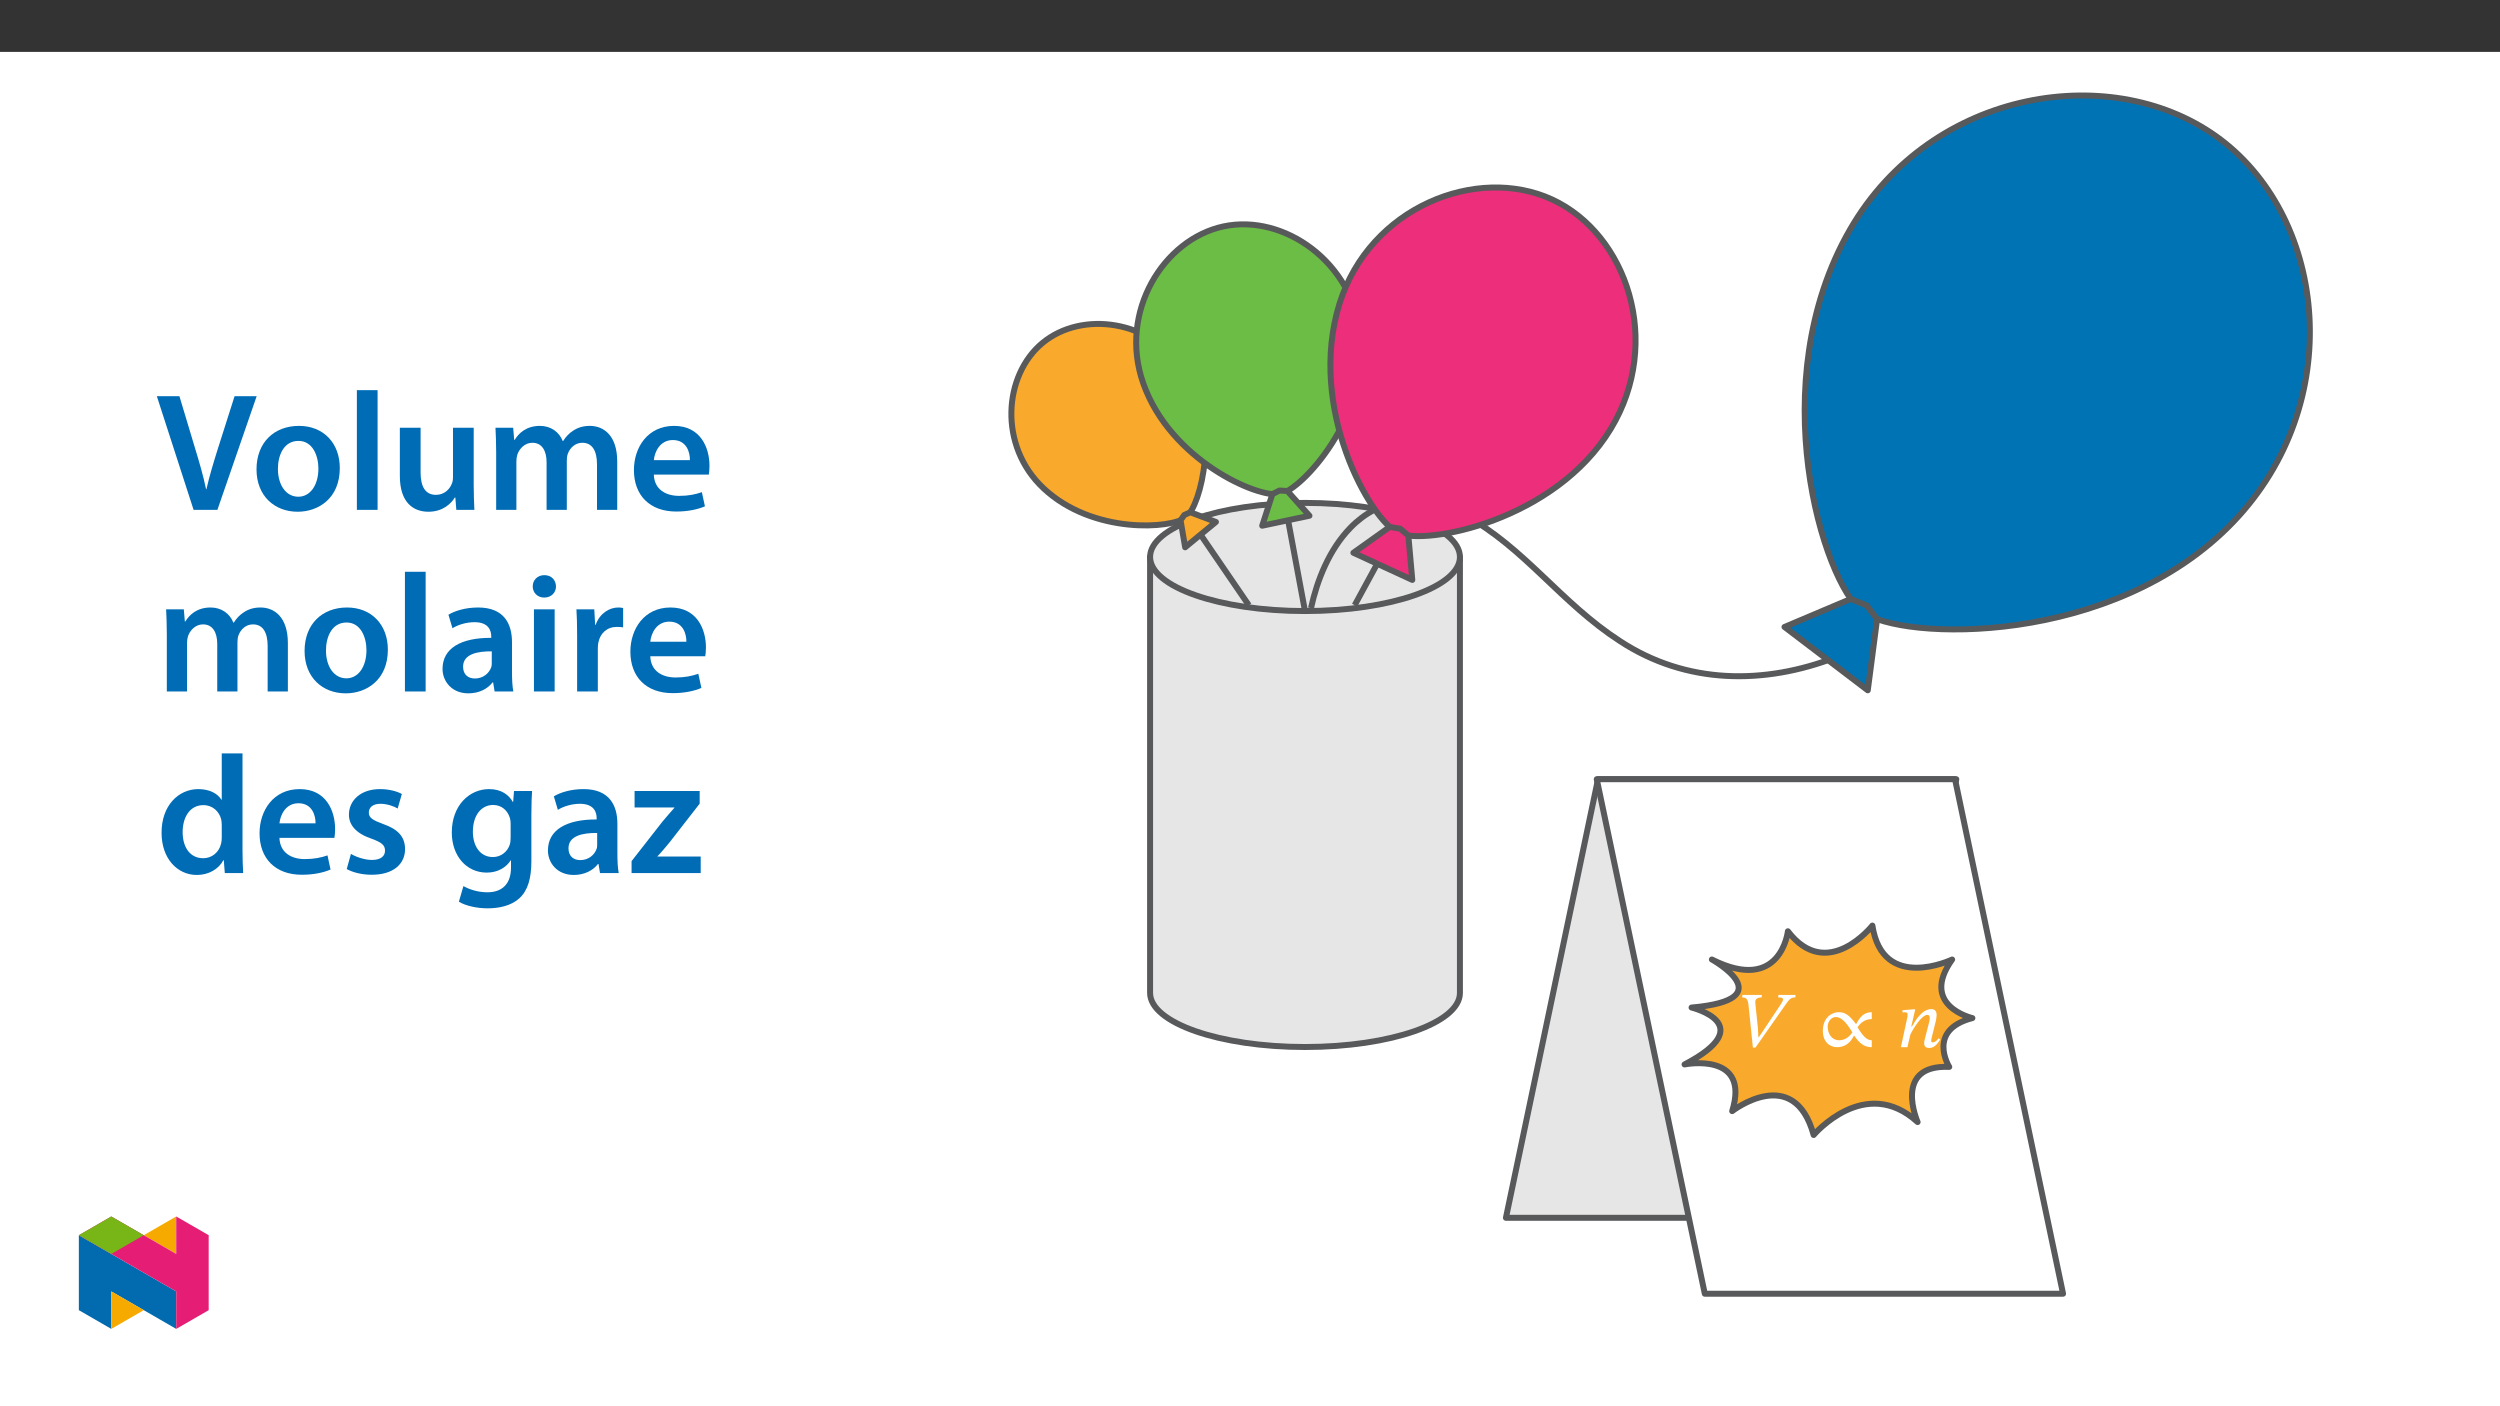 ﻿<?xml version="1.0" encoding="utf-8"?>
<svg xmlns="http://www.w3.org/2000/svg" xmlns:xlink="http://www.w3.org/1999/xlink" viewBox="0 0 960 540" version="1.1">
  <rect x="0" y="0" width="960" height="540" fill="#333333" stroke="none"/>
  <defs>
    <g>
      <symbol overflow="visible" id="glyph0-0">
        <path style="stroke:none;" d="M 9.75 -5.188 L 9.75 -5.672 C 9.75 -9 14.656 -11.375 14.656 -15.859 C 14.656 -19.016 12.016 -20.422 9.016 -20.422 C 5.938 -20.422 3.844 -18.656 3.844 -16.188 C 3.844 -14.75 4.422 -14.047 5.391 -14.047 C 6.125 -14.047 6.766 -14.453 6.766 -15.391 C 6.766 -16.547 6.125 -16.578 6.125 -17.594 C 6.125 -18.531 6.953 -19.234 8.75 -19.234 C 10.703 -19.234 11.922 -18.172 11.922 -15.766 C 11.922 -11.062 8.531 -9.938 8.531 -5.969 L 8.531 -5.188 Z M 10.906 -1.469 C 10.906 -2.406 10.266 -3.297 9.203 -3.297 C 8.078 -3.297 7.406 -2.438 7.406 -1.469 C 7.406 -0.453 7.984 0.25 9.172 0.25 C 10.266 0.25 10.906 -0.484 10.906 -1.469 Z M 18.141 5.156 L 18.141 -23.953 L 0.312 -23.953 L 0.312 5.156 Z M 16.547 3.5 L 1.859 3.5 L 1.859 -22.375 L 16.547 -22.375 Z M 16.547 3.5 " />
      </symbol>
      <symbol overflow="visible" id="glyph0-1">
        <path style="stroke:none;" d="M 7.75 -3.844 L 7.562 -3.844 L 7.375 -7.375 L 6.469 -16.062 C 6.438 -16.281 6.375 -16.953 6.375 -17.156 C 6.281 -18.531 7.25 -19.109 8.781 -19.109 L 8.906 -20.062 L 1.438 -20.062 L 1.344 -19.109 C 2.984 -19.109 3.5 -18.375 3.75 -16.344 L 5.453 0.156 L 6.438 0.156 L 17.656 -15.859 C 19.516 -18.625 20.125 -19.109 21.734 -19.109 L 21.828 -20.062 L 15.25 -20.062 L 15.156 -19.109 C 16.547 -19.109 17.016 -18.938 17.016 -18.328 C 17.016 -17.828 16.609 -17.125 16.062 -16.312 Z M 7.75 -3.844 " />
      </symbol>
      <symbol overflow="visible" id="glyph0-2">
        <path style="stroke:none;" d="M 20.062 -2.656 C 18.203 -2.656 16.672 -4.234 14.656 -7.562 L 14.656 -7.656 C 15.516 -9.078 17.25 -10.797 20.062 -10.797 L 20.062 -13.438 C 16.922 -13.438 15.484 -11.438 14.047 -8.844 C 11.062 -12.828 9.516 -13.438 7.219 -13.438 C 5.422 -13.438 1.281 -11.984 1.281 -6.25 C 1.281 -1.922 4.078 0 6.766 0 C 9.75 0 11.891 -1.672 13.266 -4.516 C 15.219 -1.641 17.016 0 20.062 0 Z M 12.594 -5.641 C 11.766 -4.516 10.266 -2.656 7.5 -2.656 C 4.719 -2.656 3.141 -5.219 3.141 -7.859 C 3.141 -9.844 4.516 -11.578 6.281 -11.578 C 8.391 -11.578 10.359 -9.453 12.594 -5.734 Z M 12.594 -5.641 " />
      </symbol>
      <symbol overflow="visible" id="glyph0-3">
        <path style="stroke:none;" d="M 15.875 -3.422 C 15.422 -2.828 14.656 -1.859 13.625 -1.859 C 13.203 -1.859 13.047 -2.078 13.047 -2.406 C 13.047 -2.781 13.109 -3.141 13.109 -3.141 L 14.844 -10.188 C 14.938 -10.609 15.125 -11.641 15.125 -12.438 C 15.125 -13.531 14.656 -14.625 13.109 -14.625 C 9.516 -14.625 6.922 -10.188 5.641 -7.922 L 5.391 -7.922 L 6.922 -14.547 L 6.25 -14.547 L 2.016 -14.203 L 2.016 -13.359 C 2.016 -13.359 2.625 -13.406 3.016 -13.406 C 3.719 -13.406 4 -13.109 4 -12.594 C 4 -12.125 3.906 -11.578 3.906 -11.578 L 1.406 0 L 3.906 0 L 5.031 -4.812 C 6 -6.922 9.359 -12.406 11.578 -12.406 C 12.281 -12.406 12.5 -11.891 12.5 -11.188 C 12.5 -10.578 12.281 -9.719 12.281 -9.719 L 10.484 -2.688 C 10.453 -2.531 10.328 -1.984 10.328 -1.5 C 10.328 -0.578 10.797 0.312 12.312 0.312 C 14.516 0.312 15.734 -1.828 16.516 -2.953 Z M 15.875 -3.422 " />
      </symbol>
      <symbol overflow="visible" id="glyph1-0">
        <path style="stroke:none;" d="M 0 0 L 32.375 0 L 32.375 -45.328 L 0 -45.328 Z M 16.188 -25.578 L 5.188 -42.094 L 27.188 -42.094 Z M 18.125 -22.656 L 29.141 -39.172 L 29.141 -6.156 Z M 5.188 -3.234 L 16.188 -19.75 L 27.188 -3.234 Z M 3.234 -39.172 L 14.25 -22.656 L 3.234 -6.156 Z M 3.234 -39.172 " />
      </symbol>
      <symbol overflow="visible" id="glyph1-1">
        <path style="stroke:none;" d="M 23.703 0 L 38.781 -43.641 L 30.297 -43.641 L 23.953 -23.703 C 22.281 -18.391 20.656 -13.078 19.484 -7.906 L 19.359 -7.906 C 18.266 -13.203 16.766 -18.266 15.094 -23.766 L 9.125 -43.641 L 0.453 -43.641 L 14.562 0 Z M 23.703 0 " />
      </symbol>
      <symbol overflow="visible" id="glyph1-2">
        <path style="stroke:none;" d="M 18.578 -32.25 C 9.062 -32.25 2.266 -25.906 2.266 -15.547 C 2.266 -5.375 9.188 0.719 18.062 0.719 C 26.094 0.719 34.25 -4.469 34.25 -16.062 C 34.25 -25.641 27.969 -32.25 18.578 -32.25 Z M 18.391 -26.484 C 23.828 -26.484 26.031 -20.781 26.031 -15.859 C 26.031 -9.453 22.859 -5.047 18.328 -5.047 C 13.531 -5.047 10.484 -9.641 10.484 -15.734 C 10.484 -20.984 12.75 -26.484 18.391 -26.484 Z M 18.391 -26.484 " />
      </symbol>
      <symbol overflow="visible" id="glyph1-3">
        <path style="stroke:none;" d="M 4.281 0 L 12.234 0 L 12.234 -45.969 L 4.281 -45.969 Z M 4.281 0 " />
      </symbol>
      <symbol overflow="visible" id="glyph1-4">
        <path style="stroke:none;" d="M 32.5 -31.531 L 24.547 -31.531 L 24.547 -12.5 C 24.547 -11.594 24.406 -10.688 24.094 -10.031 C 23.312 -7.969 21.234 -5.766 18 -5.766 C 13.797 -5.766 12.109 -9.125 12.109 -14.375 L 12.109 -31.531 L 4.141 -31.531 L 4.141 -13.016 C 4.141 -2.719 9.391 0.719 15.094 0.719 C 20.781 0.719 23.891 -2.531 25.25 -4.734 L 25.453 -4.734 L 25.828 0 L 32.766 0 C 32.641 -2.594 32.5 -5.703 32.5 -9.453 Z M 32.5 -31.531 " />
      </symbol>
      <symbol overflow="visible" id="glyph1-5">
        <path style="stroke:none;" d="M 4.281 0 L 12.047 0 L 12.047 -18.641 C 12.047 -19.547 12.172 -20.469 12.438 -21.297 C 13.203 -23.438 15.219 -25.766 18.188 -25.766 C 21.891 -25.766 23.641 -22.656 23.641 -18.266 L 23.641 0 L 31.406 0 L 31.406 -18.906 C 31.406 -19.812 31.531 -20.844 31.797 -21.562 C 32.641 -23.828 34.641 -25.766 37.359 -25.766 C 41.188 -25.766 43 -22.656 43 -17.422 L 43 0 L 50.766 0 L 50.766 -18.578 C 50.766 -28.688 45.453 -32.25 40.281 -32.25 C 37.625 -32.25 35.609 -31.594 33.797 -30.375 C 32.375 -29.469 31.078 -28.172 29.984 -26.422 L 29.844 -26.422 C 28.484 -29.922 25.25 -32.25 21.109 -32.25 C 15.734 -32.25 12.891 -29.328 11.391 -26.875 L 11.203 -26.875 L 10.812 -31.531 L 4.016 -31.531 C 4.141 -28.812 4.281 -25.766 4.281 -22.141 Z M 4.281 0 " />
      </symbol>
      <symbol overflow="visible" id="glyph1-6">
        <path style="stroke:none;" d="M 31.016 -13.531 C 31.141 -14.25 31.281 -15.406 31.281 -16.906 C 31.281 -23.828 27.906 -32.25 17.672 -32.25 C 7.578 -32.25 2.266 -24.016 2.266 -15.281 C 2.266 -5.641 8.281 0.641 18.516 0.641 C 23.047 0.641 26.812 -0.188 29.531 -1.359 L 28.359 -6.797 C 25.906 -5.953 23.312 -5.375 19.625 -5.375 C 14.5 -5.375 10.094 -7.828 9.906 -13.531 Z M 9.906 -19.094 C 10.234 -22.344 12.297 -26.812 17.219 -26.812 C 22.531 -26.812 23.828 -22.016 23.766 -19.094 Z M 9.906 -19.094 " />
      </symbol>
      <symbol overflow="visible" id="glyph1-7">
        <path style="stroke:none;" d="M 28.75 -18.906 C 28.75 -25.828 25.828 -32.25 15.734 -32.25 C 10.75 -32.25 6.672 -30.891 4.344 -29.469 L 5.891 -24.281 C 8.031 -25.641 11.266 -26.609 14.375 -26.609 C 19.938 -26.609 20.781 -23.188 20.781 -21.109 L 20.781 -20.594 C 9.125 -20.656 2.078 -16.578 2.078 -8.672 C 2.078 -3.891 5.641 0.719 11.984 0.719 C 16.125 0.719 19.422 -1.031 21.297 -3.5 L 21.5 -3.5 L 22.078 0 L 29.266 0 C 28.875 -1.938 28.75 -4.734 28.75 -7.578 Z M 20.984 -11.078 C 20.984 -10.484 20.984 -9.906 20.781 -9.328 C 20 -7.062 17.734 -4.984 14.5 -4.984 C 11.984 -4.984 9.969 -6.406 9.969 -9.516 C 9.969 -14.312 15.344 -15.469 20.984 -15.406 Z M 20.984 -11.078 " />
      </symbol>
      <symbol overflow="visible" id="glyph1-8">
        <path style="stroke:none;" d="M 12.234 0 L 12.234 -31.531 L 4.281 -31.531 L 4.281 0 Z M 8.281 -44.672 C 5.641 -44.672 3.812 -42.797 3.812 -40.344 C 3.812 -38.016 5.562 -36.062 8.219 -36.062 C 11 -36.062 12.75 -38.016 12.75 -40.344 C 12.688 -42.797 11 -44.672 8.281 -44.672 Z M 8.281 -44.672 " />
      </symbol>
      <symbol overflow="visible" id="glyph1-9">
        <path style="stroke:none;" d="M 4.281 0 L 12.234 0 L 12.234 -16.375 C 12.234 -17.219 12.297 -18.062 12.438 -18.781 C 13.141 -22.406 15.797 -24.797 19.547 -24.797 C 20.531 -24.797 21.234 -24.734 21.953 -24.609 L 21.953 -32.047 C 21.297 -32.188 20.844 -32.25 20.078 -32.25 C 16.641 -32.25 12.953 -29.984 11.391 -25.578 L 11.203 -25.578 L 10.875 -31.531 L 4.016 -31.531 C 4.203 -28.75 4.281 -25.641 4.281 -21.375 Z M 4.281 0 " />
      </symbol>
      <symbol overflow="visible" id="glyph1-10">
        <path style="stroke:none;" d="M 25.375 -45.969 L 25.375 -28.172 L 25.25 -28.172 C 23.828 -30.5 20.719 -32.25 16.375 -32.25 C 8.812 -32.25 2.203 -25.969 2.266 -15.406 C 2.266 -5.703 8.219 0.719 15.797 0.719 C 20.328 0.719 24.156 -1.484 26.031 -4.984 L 26.156 -4.984 L 26.547 0 L 33.609 0 C 33.469 -2.141 33.344 -5.641 33.344 -8.875 L 33.344 -45.969 Z M 25.375 -13.656 C 25.375 -12.828 25.312 -12.047 25.125 -11.328 C 24.344 -7.906 21.5 -5.703 18.266 -5.703 C 13.203 -5.703 10.359 -9.906 10.359 -15.734 C 10.359 -21.562 13.203 -26.094 18.328 -26.094 C 21.953 -26.094 24.469 -23.562 25.188 -20.531 C 25.312 -19.875 25.375 -19.031 25.375 -18.391 Z M 25.375 -13.656 " />
      </symbol>
      <symbol overflow="visible" id="glyph1-11">
        <path style="stroke:none;" d="M 2.328 -1.547 C 4.656 -0.266 8.094 0.641 11.906 0.641 C 20.266 0.641 24.734 -3.5 24.734 -9.266 C 24.672 -13.922 22.078 -16.828 16.312 -18.844 C 12.297 -20.328 10.812 -21.234 10.812 -23.25 C 10.812 -25.188 12.375 -26.609 15.219 -26.609 C 18 -26.609 20.594 -25.578 21.891 -24.797 L 23.5 -30.375 C 21.625 -31.406 18.578 -32.25 15.094 -32.25 C 7.766 -32.25 3.172 -27.969 3.172 -22.406 C 3.172 -18.641 5.703 -15.281 11.844 -13.203 C 15.734 -11.781 17.031 -10.75 17.031 -8.609 C 17.031 -6.547 15.469 -5.047 11.984 -5.047 C 9.125 -5.047 5.703 -6.281 3.953 -7.375 Z M 2.328 -1.547 " />
      </symbol>
      <symbol overflow="visible" id="glyph1-12">
        <path style="stroke:none;" d="M 32.828 -22.469 C 32.828 -26.812 32.953 -29.391 33.094 -31.531 L 26.156 -31.531 L 25.828 -27.328 L 25.703 -27.328 C 24.219 -29.922 21.438 -32.25 16.578 -32.25 C 9 -32.25 2.266 -25.969 2.266 -15.609 C 2.266 -6.672 7.828 -0.188 15.672 -0.188 C 19.875 -0.188 23.047 -2.078 24.859 -4.859 L 25 -4.859 L 25 -2.141 C 25 4.656 21.109 7.375 15.922 7.375 C 12.109 7.375 8.734 6.156 6.734 4.984 L 4.984 11 C 7.703 12.625 11.984 13.531 16 13.531 C 20.328 13.531 24.922 12.625 28.172 9.719 C 31.469 6.734 32.828 2 32.828 -4.594 Z M 24.859 -13.797 C 24.859 -12.891 24.797 -11.781 24.547 -11 C 23.641 -8.094 21.047 -6.156 18.062 -6.156 C 13.078 -6.156 10.359 -10.484 10.359 -15.859 C 10.359 -22.281 13.656 -26.156 18.125 -26.156 C 21.5 -26.156 23.766 -23.953 24.609 -21.047 C 24.797 -20.391 24.859 -19.688 24.859 -18.906 Z M 24.859 -13.797 " />
      </symbol>
      <symbol overflow="visible" id="glyph1-13">
        <path style="stroke:none;" d="M 1.297 0 L 27.844 0 L 27.844 -6.344 L 11.266 -6.344 L 11.266 -6.469 C 12.891 -8.156 14.375 -9.969 15.922 -11.844 L 27.453 -26.672 L 27.453 -31.531 L 2.453 -31.531 L 2.453 -25.188 L 17.734 -25.188 L 17.734 -25.062 C 16.125 -23.25 14.766 -21.688 13.141 -19.75 L 1.297 -4.594 Z M 1.297 0 " />
      </symbol>
    </g>
    <clipPath id="clip1">
      <path d="M 691 35.527 L 888.133 35.527 L 888.133 243 L 691 243 Z M 691 35.527 " />
    </clipPath>
    <clipPath id="clip2">
      <path d="M 387.219 123 L 465 123 L 465 203 L 387.219 203 Z M 387.219 123 " />
    </clipPath>
    <clipPath id="clip3">
      <path d="M 612 298 L 794 298 L 794 497.938 L 612 497.938 Z M 612 298 " />
    </clipPath>
    <clipPath id="clip4">
      <path d="M 30.277 474 L 68 474 L 68 510.301 L 30.277 510.301 Z M 30.277 474 " />
    </clipPath>
    <clipPath id="clip5">
      <path d="M 42 495 L 56 495 L 56 510.301 L 42 510.301 Z M 42 495 " />
    </clipPath>
    <clipPath id="clip6">
      <path d="M 55 467.125 L 68 467.125 L 68 482 L 55 482 Z M 55 467.125 " />
    </clipPath>
    <clipPath id="clip7">
      <path d="M 30.277 467.125 L 80.133 467.125 L 80.133 510.301 L 30.277 510.301 Z M 30.277 467.125 " />
    </clipPath>
    <clipPath id="clip8">
      <path d="M 30.277 467.125 L 56 467.125 L 56 482 L 30.277 482 Z M 30.277 467.125 " />
    </clipPath>
  </defs>
  <g id="surface1">
    <path style=" stroke:none;fill-rule:nonzero;fill:rgb(100%,100%,100%);fill-opacity:1;" d="M 0 559.926 L 960 559.926 L 960 19.926 L 0 19.926 Z M 0 559.926 " />
    <path style="fill-rule:nonzero;fill:rgb(90.199%,90.199%,90.199%);fill-opacity:1;stroke-width:3;stroke-linecap:round;stroke-linejoin:round;stroke:rgb(34.499%,34.9%,35.699%);stroke-opacity:1;stroke-miterlimit:4;" d="M 0.002 -0.001 L 0.002 -218.833 C 0.002 -233.824 34.817 -245.977 77.765 -245.977 C 120.713 -245.977 155.532 -233.824 155.532 -218.833 L 155.532 -0.001 Z M 0.002 -0.001 " transform="matrix(0.765,0,0,-0.765,441.631,213.878)" />
    <path style=" stroke:none;fill-rule:nonzero;fill:rgb(90.199%,90.199%,90.199%);fill-opacity:1;" d="M 501.121 193.113 C 533.977 193.113 560.613 202.41 560.613 213.879 C 560.613 225.348 533.977 234.645 501.121 234.645 C 468.266 234.645 441.633 225.348 441.633 213.879 C 441.633 202.41 468.266 193.113 501.121 193.113 " />
    <path style="fill:none;stroke-width:3;stroke-linecap:round;stroke-linejoin:round;stroke:rgb(34.499%,34.9%,35.699%);stroke-opacity:1;stroke-miterlimit:4;" d="M -0.001 -0.001 C 42.947 -0.001 77.766 -12.154 77.766 -27.146 C 77.766 -42.138 42.947 -54.29 -0.001 -54.29 C -42.95 -54.29 -77.764 -42.138 -77.764 -27.146 C -77.764 -12.154 -42.95 -0.001 -0.001 -0.001 Z M -0.001 -0.001 " transform="matrix(0.765,0,0,-0.765,501.122,193.112)" />
    <path style="fill:none;stroke-width:3;stroke-linecap:butt;stroke-linejoin:miter;stroke:rgb(34.499%,34.9%,35.699%);stroke-opacity:1;stroke-miterlimit:10;" d="M -0.001 0.002 C 3.067 14.141 9.21 29.501 19.744 40.326 C 23.257 43.977 27.327 47.046 31.795 49.425 C 39.459 52.121 47.604 53.194 55.702 52.581 C 63.167 51.907 70.449 49.89 77.194 46.632 C 107.27 30.318 125.427 2.612 155.043 -16.496 C 188.479 -38.468 227.649 -38.468 263.459 -24.651 " transform="matrix(0.765,0,0,-0.765,503.423,233.533)" />
    <path style=" stroke:none;fill-rule:nonzero;fill:rgb(0%,45.099%,70.999%);fill-opacity:1;" d="M 852.902 53.727 C 812.227 22.777 741.652 33.762 710.34 88.262 C 676.414 147.309 700.148 223.516 715.078 234.875 C 730.008 246.234 811.535 248.547 857.645 200.34 C 901.09 154.918 893.582 84.676 852.902 53.727 " />
    <g clip-path="url(#clip1)" clip-rule="nonzero">
      <path style="fill:none;stroke-width:3;stroke-linecap:round;stroke-linejoin:round;stroke:rgb(34.499%,34.9%,35.699%);stroke-opacity:1;stroke-miterlimit:4;" d="M -0.002 0.001 C -53.173 40.458 -145.427 26.099 -186.358 -45.143 C -230.706 -122.328 -199.681 -221.945 -180.165 -236.794 C -160.649 -251.643 -54.077 -254.666 6.197 -191.65 C 62.988 -132.275 53.174 -40.455 -0.002 0.001 Z M -0.002 0.001 " transform="matrix(0.765,0,0,-0.765,852.904,53.728)" />
    </g>
    <path style="fill-rule:nonzero;fill:rgb(0%,45.099%,70.999%);fill-opacity:1;stroke-width:3;stroke-linecap:round;stroke-linejoin:round;stroke:rgb(34.499%,34.9%,35.699%);stroke-opacity:1;stroke-miterlimit:4;" d="M -0.002 0.001 L -5.261 6.833 L -13.247 10.08 L -46.489 -3.982 L -4.689 -35.784 Z M -0.002 0.001 " transform="matrix(0.765,0,0,-0.765,720.81,237.708)" />
    <path style="fill:none;stroke-width:3;stroke-linecap:butt;stroke-linejoin:miter;stroke:rgb(34.499%,34.9%,35.699%);stroke-opacity:1;stroke-miterlimit:10;" d="M 0 -0 L -14.139 -26.006 " transform="matrix(0.765,0,0,-0.765,531.008,212.512)" />
    <path style="fill:none;stroke-width:3;stroke-linecap:butt;stroke-linejoin:miter;stroke:rgb(34.499%,34.9%,35.699%);stroke-opacity:1;stroke-miterlimit:10;" d="M 0.002 0.002 L 9.628 -51.663 " transform="matrix(0.765,0,0,-0.765,493.756,195.123)" />
    <path style="fill:none;stroke-width:3;stroke-linecap:butt;stroke-linejoin:miter;stroke:rgb(34.499%,34.9%,35.699%);stroke-opacity:1;stroke-miterlimit:10;" d="M 0.003 0 L 24.232 -35.437 " transform="matrix(0.765,0,0,-0.765,461.006,205.297)" />
    <path style=" stroke:none;fill-rule:nonzero;fill:rgb(97.6%,66.699%,17.299%);fill-opacity:1;" d="M 400.395 131.633 C 385.359 144.012 383.262 171.145 400.734 187.523 C 419.668 205.27 450.008 203.129 455.523 198.586 C 461.043 194.043 469.027 164.008 455.184 142.691 C 442.133 122.609 415.426 119.25 400.395 131.633 " />
    <g clip-path="url(#clip2)" clip-rule="nonzero">
      <path style="fill:none;stroke-width:3;stroke-linecap:round;stroke-linejoin:round;stroke:rgb(34.499%,34.9%,35.699%);stroke-opacity:1;stroke-miterlimit:4;" d="M 0.002 -0.001 C -19.651 -16.183 -22.393 -51.651 0.447 -73.061 C 25.196 -96.258 64.856 -93.46 72.066 -87.522 C 79.281 -81.583 89.718 -42.322 71.622 -14.457 C 54.562 11.794 19.651 16.185 0.002 -0.001 Z M 0.002 -0.001 " transform="matrix(0.765,0,0,-0.765,400.393,131.632)" />
    </g>
    <path style="fill-rule:nonzero;fill:rgb(97.6%,66.699%,17.299%);fill-opacity:1;stroke-width:3;stroke-linecap:round;stroke-linejoin:round;stroke:rgb(34.499%,34.9%,35.699%);stroke-opacity:1;stroke-miterlimit:4;" d="M -0.002 0 L -2.994 -1.353 L -4.894 -4.034 L -2.586 -17.591 L 5.135 -11.228 L 12.86 -4.866 Z M -0.002 0 " transform="matrix(0.765,0,0,-0.765,457.076,196.707)" />
    <path style=" stroke:none;fill-rule:nonzero;fill:rgb(42.4%,74.1%,27.1%);fill-opacity:1;" d="M 469.91 86.922 C 446.836 91.801 429.391 119.766 438.984 147.133 C 449.383 176.789 483.16 191.477 491.629 189.684 C 500.094 187.895 525.488 160.117 522.551 129.473 C 519.785 100.602 492.984 82.047 469.91 86.922 " />
    <path style="fill:none;stroke-width:3;stroke-linecap:round;stroke-linejoin:round;stroke:rgb(34.499%,34.9%,35.699%);stroke-opacity:1;stroke-miterlimit:4;" d="M 0.001 0.001 C -30.161 -6.377 -52.966 -42.932 -40.425 -78.707 C -26.832 -117.473 17.321 -136.672 28.391 -134.328 C 39.457 -131.99 72.652 -95.68 68.812 -55.621 C 65.197 -17.881 30.163 6.373 0.001 0.001 Z M 0.001 0.001 " transform="matrix(0.765,0,0,-0.765,469.909,86.922)" />
    <path style="fill-rule:nonzero;fill:rgb(42.4%,74.1%,27.1%);fill-opacity:1;stroke-width:3;stroke-linecap:round;stroke-linejoin:round;stroke:rgb(34.499%,34.9%,35.699%);stroke-opacity:1;stroke-miterlimit:4;" d="M -0.001 -0.002 L -3.974 0.222 L -7.517 -1.59 L -12.624 -17.44 L 11.09 -12.426 Z M -0.001 -0.002 " transform="matrix(0.765,0,0,-0.765,494.345,188.537)" />
    <path style=" stroke:none;fill-rule:nonzero;fill:rgb(92.899%,17.999%,47.8%);fill-opacity:1;" d="M 595.965 76.574 C 567.195 63.324 525.977 79.461 514.367 116.641 C 501.785 156.926 526.398 199.836 536.953 204.695 C 547.512 209.562 597.145 199.992 618.555 164.629 C 638.727 131.305 624.734 89.824 595.965 76.574 " />
    <path style="fill:none;stroke-width:3;stroke-linecap:round;stroke-linejoin:round;stroke:rgb(34.499%,34.9%,35.699%);stroke-opacity:1;stroke-miterlimit:4;" d="M 0.001 -0 C -37.606 17.32 -91.487 -3.774 -106.663 -52.375 C -123.11 -105.035 -90.936 -161.127 -77.139 -167.479 C -63.336 -173.841 1.543 -161.331 29.53 -115.105 C 55.899 -71.544 37.608 -17.321 0.001 -0 Z M 0.001 -0 " transform="matrix(0.765,0,0,-0.765,595.964,76.574)" />
    <path style="fill-rule:nonzero;fill:rgb(92.899%,17.999%,47.8%);fill-opacity:1;stroke-width:3;stroke-linecap:round;stroke-linejoin:round;stroke:rgb(34.499%,34.9%,35.699%);stroke-opacity:1;stroke-miterlimit:4;" d="M -0.002 -0 L -4.103 3.426 L -9.367 4.314 L -27.586 -8.66 L -12.804 -15.472 L 1.979 -22.279 Z M -0.002 -0 " transform="matrix(0.765,0,0,-0.765,540.803,205.64)" />
    <path style="fill-rule:nonzero;fill:rgb(90.199%,90.199%,90.199%);fill-opacity:1;stroke-width:3;stroke-linecap:round;stroke-linejoin:round;stroke:rgb(34.499%,34.9%,35.699%);stroke-opacity:1;stroke-miterlimit:4;" d="M 0 0 L -46.236 -220.154 L 133.604 -220.154 L 179.836 0 Z M 0 0 " transform="matrix(0.765,0,0,-0.765,613.644,299.219)" />
    <path style=" stroke:none;fill-rule:nonzero;fill:rgb(100%,100%,100%);fill-opacity:1;" d="M 792.215 496.789 L 654.641 496.789 L 613.148 299.219 L 750.727 299.219 Z M 792.215 496.789 " />
    <g clip-path="url(#clip3)" clip-rule="nonzero">
      <path style="fill:none;stroke-width:3;stroke-linecap:round;stroke-linejoin:round;stroke:rgb(34.499%,34.9%,35.699%);stroke-opacity:1;stroke-miterlimit:4;" d="M -0.002 -0 L -179.838 -0 L -234.076 258.262 L -54.235 258.262 Z M -0.002 -0 " transform="matrix(0.765,0,0,-0.765,792.217,496.789)" />
    </g>
    <path style=" stroke:none;fill-rule:nonzero;fill:rgb(97.6%,66.699%,17.299%);fill-opacity:1;" d="M 665.16 426.668 C 665.16 426.668 688.891 408.254 696.441 435.84 C 696.441 435.84 716.191 412.473 736.363 430.867 C 736.363 430.867 726.629 408.73 748.512 409.691 C 748.512 409.691 739.621 395.535 757.395 390.949 C 757.395 390.949 736.918 386.242 749.625 368.457 C 749.625 368.457 722.949 381.195 719 355.422 C 719 355.422 701.652 377.344 686.551 357.609 C 686.551 357.609 683.859 381.789 657.359 368.445 C 657.359 368.445 685.09 383.789 649.562 386.898 C 649.562 386.898 676.23 393.363 646.871 408.746 C 646.871 408.746 672.262 403.664 665.16 426.668 " />
    <path style="fill:none;stroke-width:3;stroke-linecap:round;stroke-linejoin:round;stroke:rgb(34.499%,34.9%,35.699%);stroke-opacity:1;stroke-miterlimit:4;" d="M 0 0 C 0 0 31.02 24.071 40.891 -11.989 C 40.891 -11.989 66.708 18.556 93.076 -5.489 C 93.076 -5.489 80.352 23.448 108.957 22.192 C 108.957 22.192 97.335 40.697 120.568 46.692 C 120.568 46.692 93.801 52.845 110.412 76.093 C 110.412 76.093 75.542 59.442 70.379 93.133 C 70.379 93.133 47.702 64.476 27.962 90.273 C 27.962 90.273 24.444 58.666 -10.197 76.108 C -10.197 76.108 26.052 56.051 -20.389 51.987 C -20.389 51.987 14.471 43.536 -23.907 23.428 C -23.907 23.428 9.283 30.071 0 0 Z M 0 0 " transform="matrix(0.765,0,0,-0.765,665.16,426.668)" />
    <g style="fill:rgb(100%,100%,100%);fill-opacity:1;">
      <use xlink:href="#glyph0-1" x="667.657" y="402.121" />
    </g>
    <g style="fill:rgb(100%,100%,100%);fill-opacity:1;">
      <use xlink:href="#glyph0-2" x="698.691" y="402.121" />
    </g>
    <g style="fill:rgb(100%,100%,100%);fill-opacity:1;">
      <use xlink:href="#glyph0-3" x="728.537" y="402.121" />
    </g>
    <g style="fill:rgb(0%,42.354%,71.373%);fill-opacity:1;">
      <use xlink:href="#glyph1-1" x="59.776" y="195.789" />
    </g>
    <g style="fill:rgb(0%,42.354%,71.373%);fill-opacity:1;">
      <use xlink:href="#glyph1-2" x="96.234" y="195.789" />
      <use xlink:href="#glyph1-3" x="132.757" y="195.789" />
      <use xlink:href="#glyph1-4" x="149.4" y="195.789" />
      <use xlink:href="#glyph1-5" x="186.247" y="195.789" />
      <use xlink:href="#glyph1-6" x="241.161" y="195.789" />
    </g>
    <g style="fill:rgb(0%,42.354%,71.373%);fill-opacity:1;">
      <use xlink:href="#glyph1-5" x="59.776" y="265.527" />
      <use xlink:href="#glyph1-2" x="114.69" y="265.527" />
      <use xlink:href="#glyph1-3" x="151.213" y="265.527" />
      <use xlink:href="#glyph1-7" x="167.856" y="265.527" />
      <use xlink:href="#glyph1-8" x="200.752" y="265.527" />
      <use xlink:href="#glyph1-9" x="217.33" y="265.527" />
    </g>
    <g style="fill:rgb(0%,42.354%,71.373%);fill-opacity:1;">
      <use xlink:href="#glyph1-6" x="239.801" y="265.527" />
    </g>
    <g style="fill:rgb(0%,42.354%,71.373%);fill-opacity:1;">
      <use xlink:href="#glyph1-10" x="59.776" y="335.265" />
      <use xlink:href="#glyph1-6" x="97.4" y="335.265" />
      <use xlink:href="#glyph1-11" x="130.815" y="335.265" />
    </g>
    <g style="fill:rgb(0%,42.354%,71.373%);fill-opacity:1;">
      <use xlink:href="#glyph1-12" x="171.223" y="335.265" />
      <use xlink:href="#glyph1-7" x="208.329" y="335.265" />
      <use xlink:href="#glyph1-13" x="241.226" y="335.265" />
    </g>
    <g clip-path="url(#clip4)" clip-rule="nonzero">
      <path style=" stroke:none;fill-rule:nonzero;fill:rgb(0.8%,42%,68.999%);fill-opacity:1;" d="M 30.277 503.105 L 42.738 510.301 L 42.738 495.91 L 67.668 510.301 L 67.668 495.91 L 30.277 474.32 Z M 30.277 503.105 " />
    </g>
    <g clip-path="url(#clip5)" clip-rule="nonzero">
      <path style=" stroke:none;fill-rule:nonzero;fill:rgb(96.1%,66.699%,0%);fill-opacity:1;" d="M 42.738 510.301 L 55.203 503.105 L 42.738 495.91 Z M 42.738 510.301 " />
    </g>
    <g clip-path="url(#clip6)" clip-rule="nonzero">
      <path style=" stroke:none;fill-rule:nonzero;fill:rgb(96.1%,66.699%,0%);fill-opacity:1;" d="M 67.668 467.125 L 55.203 474.32 L 67.668 481.516 Z M 67.668 467.125 " />
    </g>
    <g clip-path="url(#clip7)" clip-rule="nonzero">
      <path style=" stroke:none;fill-rule:nonzero;fill:rgb(89.799%,11.4%,45.499%);fill-opacity:1;" d="M 67.668 467.125 L 67.668 481.516 L 42.738 467.125 L 30.277 474.32 L 67.668 495.91 L 67.668 510.301 L 80.133 503.105 L 80.133 474.32 Z M 67.668 467.125 " />
    </g>
    <g clip-path="url(#clip8)" clip-rule="nonzero">
      <path style=" stroke:none;fill-rule:nonzero;fill:rgb(47.099%,70.999%,9%);fill-opacity:1;" d="M 42.738 467.125 L 30.277 474.32 L 42.738 481.516 L 55.203 474.32 Z M 42.738 467.125 " />
    </g>
  </g>
</svg>